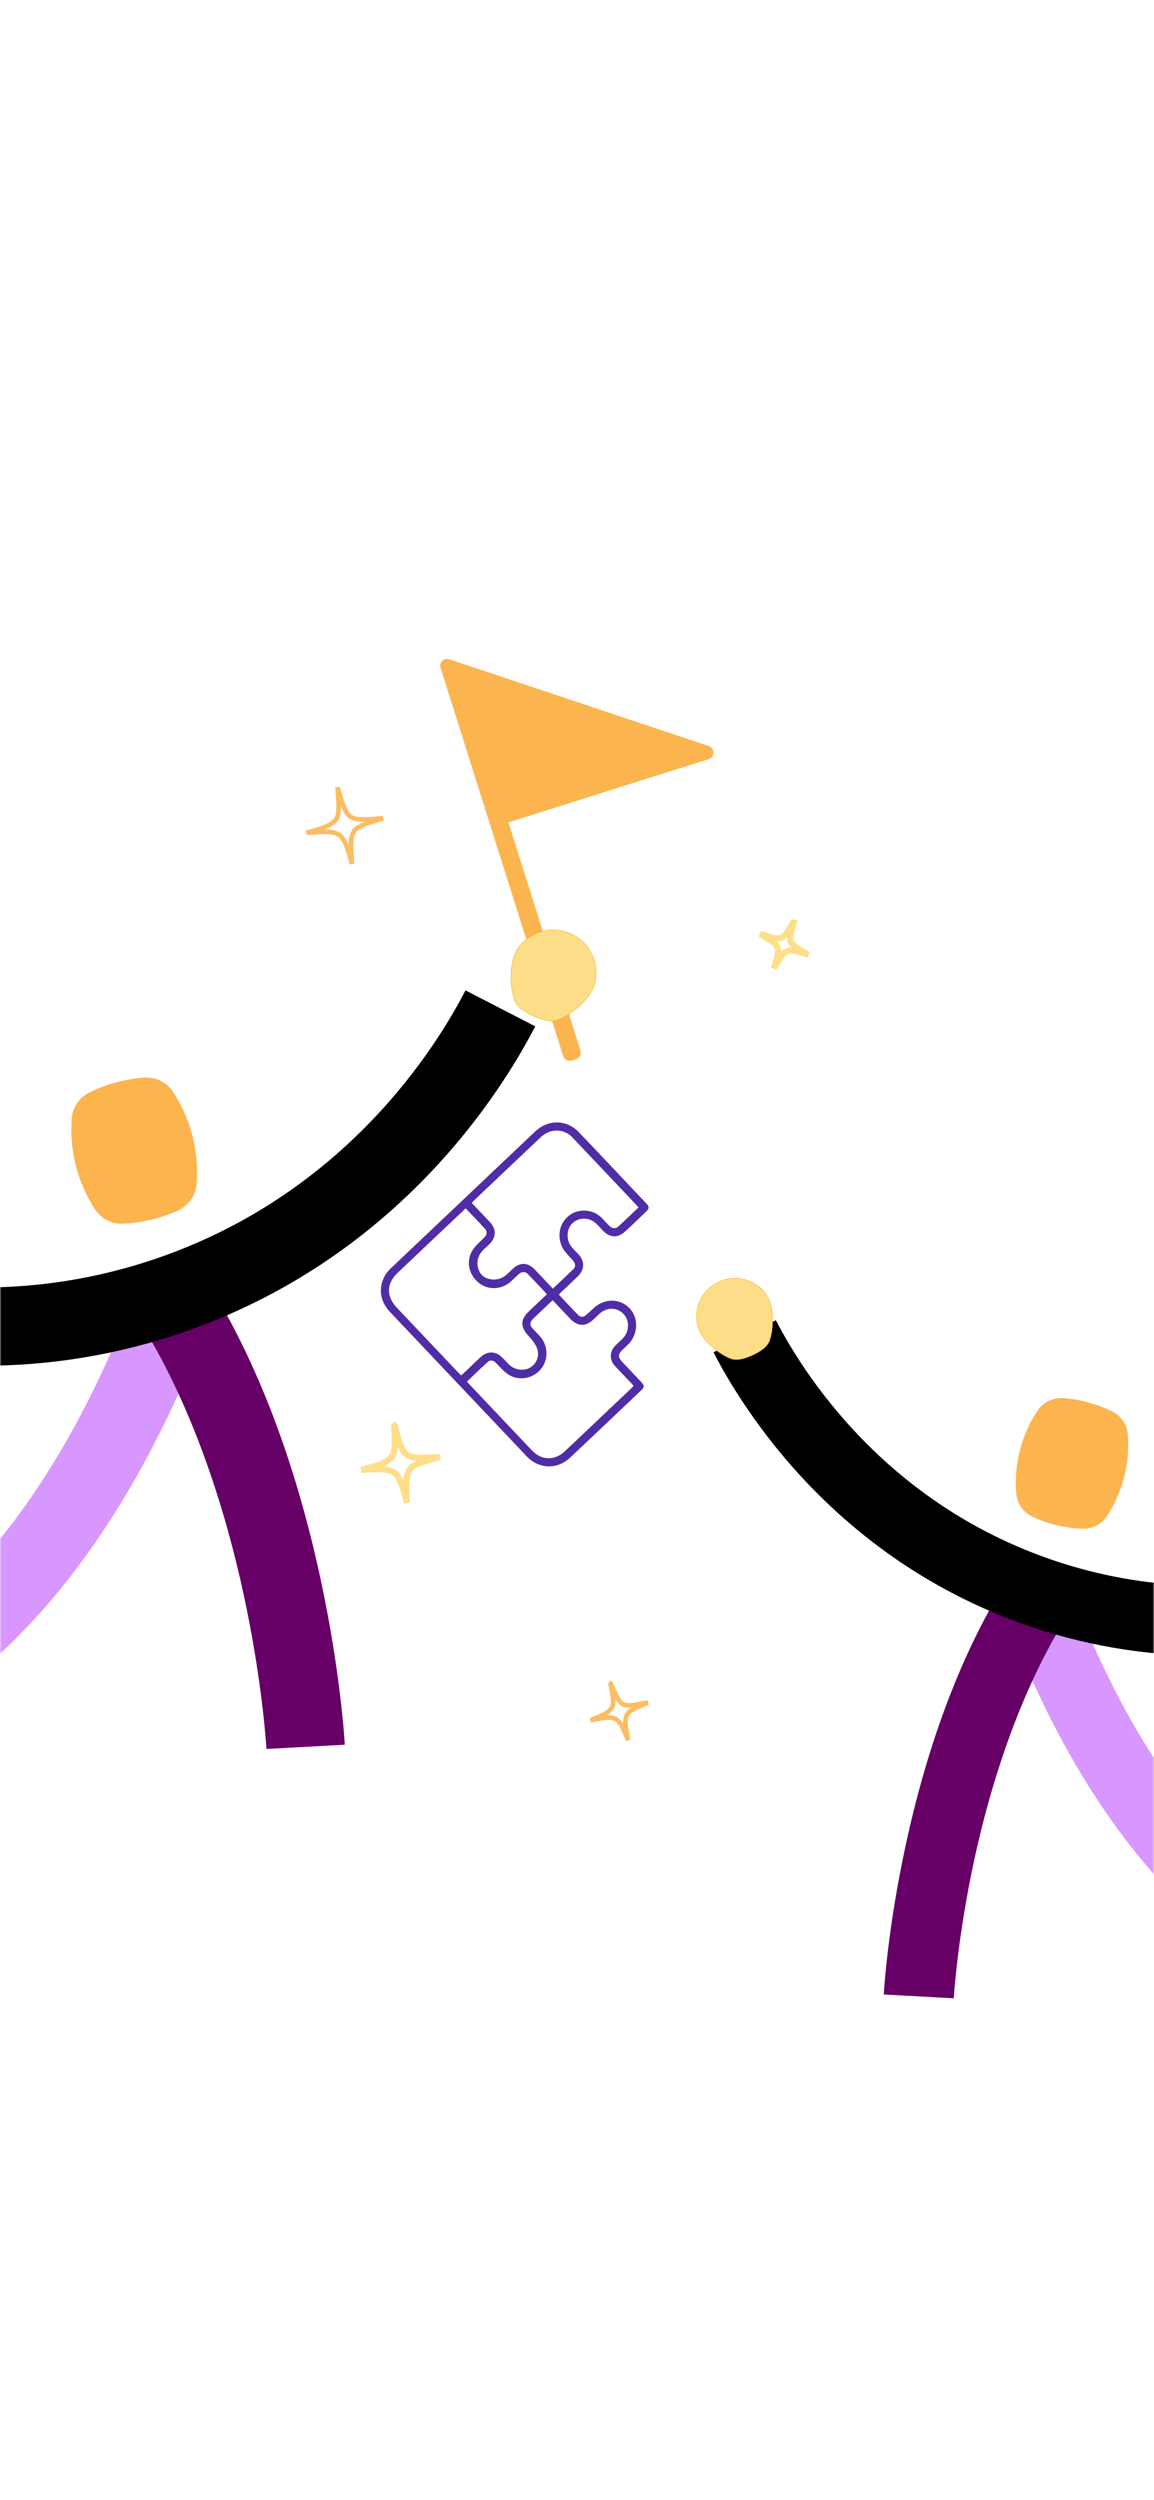 <svg xmlns="http://www.w3.org/2000/svg" width="375" height="812" fill="none"><mask id="a" width="375" height="812" x="0" y="0" maskUnits="userSpaceOnUse" style="mask-type:alpha"><rect width="375" height="812" fill="#D9D9D9" rx="40"/></mask><g mask="url(#a)"><path fill="#502CA7" d="M181.604 420.488c2.127 2.246 4.193 4.49 6.336 6.654.691.7 1.62.693 2.401.041.899-.752 1.748-1.563 2.612-2.354 3.481-3.185 8.38-3.191 11.533-.016 3.026 3.05 2.963 8.308-.155 11.597-.662.699-1.387 1.338-2.079 2.007-1.449 1.4-1.469 2.413-.1 3.859 2.075 2.191 4.15 4.382 6.213 6.581 1.102 1.176 1.095 1.644-.046 2.728-7.696 7.295-15.378 14.602-23.101 21.868-4.137 3.89-10.136 3.681-14.046-.444a61787.086 61787.086 0 0 1-44.525-47.013c-3.979-4.205-3.802-10.139.394-14.116 15.636-14.816 31.275-29.628 46.918-44.44 4.128-3.909 10.15-3.874 14.071.219 7.366 7.685 14.656 15.445 21.968 23.18 1.006 1.063 1.003 1.655-.046 2.665-2.263 2.182-4.521 4.369-6.846 6.485-2.399 2.178-4.956 2.03-7.182-.299-.841-.876-1.617-1.835-2.549-2.6-2.257-1.849-5.492-1.681-7.451.285-1.887 1.895-1.985 5.448-.173 7.614.671.802 1.423 1.538 2.142 2.301 2.192 2.326 2.134 5.061-.188 7.302-1.81 1.745-3.65 3.46-5.472 5.193-.206.195-.382.427-.626.703h-.003zm-30.272-28.05-1.368 1.295c-6.907 6.541-13.815 13.081-20.719 19.622-3.68 3.486-3.783 7.66-.283 11.359 6.652 7.031 13.313 14.057 19.968 21.084.278.294.582.564.957.922l1.062-1.006c1.735-1.643 3.462-3.293 5.204-4.928 2.192-2.055 4.895-2.028 7.038.081.776.765 1.492 1.59 2.268 2.354 1.807 1.784 4.957 2.159 6.962.853 2.13-1.386 3.062-4.015 1.958-6.512-.622-1.406-1.709-2.652-2.759-3.819-2.552-2.837-2.528-5.212.227-7.824l5.865-5.554c-.275-.323-.448-.55-.642-.754-1.872-1.978-3.719-3.983-5.638-5.913-.784-.792-1.914-.705-2.836.099-.851.743-1.648 1.551-2.48 2.318-3.157 2.92-7.892 2.993-10.939.174-3.33-3.081-3.756-7.71-.94-11.162.947-1.161 2.106-2.151 3.152-3.232.904-.933.991-1.974.14-2.896-1.988-2.153-4.022-4.264-6.199-6.563l.002.002zm56.15-.273c-.26-.314-.405-.516-.573-.693-7-7.391-14.001-14.783-21.006-22.169a5.76 5.76 0 0 0-.947-.817c-2.979-2.011-6.534-1.677-9.302.934-7.162 6.755-14.303 13.532-21.449 20.303-.29.275-.549.587-.907.974l1.014 1.069c1.67 1.764 3.358 3.514 5.007 5.299 1.992 2.158 1.899 4.864-.204 6.922-.779.762-1.633 1.454-2.353 2.267-1.567 1.771-2.02 3.845-1.238 6.08.73 2.09 2.392 3.058 4.522 3.216 1.796.134 3.371-.485 4.706-1.687.684-.616 1.338-1.267 2.015-1.895 2.144-1.989 4.735-1.952 6.797.137 1.412 1.429 2.77 2.914 4.155 4.373l1.937 2.045c2.299-2.177 4.506-4.223 6.657-6.329.793-.776.715-1.813-.051-2.705-1.006-1.177-2.14-2.261-3.019-3.524-1.926-2.762-2.347-7.935 1.586-11.092 3.101-2.49 7.843-2.237 10.744.713.822.835 1.592 1.724 2.427 2.547.913.899 2.074 1.014 2.921.233 2.18-2.013 4.319-4.074 6.565-6.2l-.004-.001zm-55.775 56.569.892.942c6.74 7.117 13.475 14.239 20.223 21.352 3.166 3.336 7.416 3.446 10.784.266 7.126-6.731 14.237-13.476 21.353-20.222.319-.303.613-.633.966-.998-2.111-2.23-4.139-4.341-6.133-6.483-1.784-1.92-1.712-4.69.145-6.542.772-.769 1.592-1.487 2.362-2.257 2.238-2.238 2.373-5.923.313-8.044-2.203-2.268-5.498-2.243-7.957.064-.611.573-1.216 1.152-1.826 1.73-2.546 2.401-5.116 2.317-7.542-.248l-5.692-6.011-5.625 5.328c-.395.374-.824.728-1.147 1.159-.676.903-.533 1.814.188 2.623.78.875 1.613 1.704 2.406 2.567 2.808 3.055 2.88 7.881.169 10.892-2.856 3.172-7.543 3.746-10.892 1.204-1.288-.98-2.369-2.235-3.517-3.392-.83-.839-1.81-1.095-2.679-.317-2.276 2.03-4.451 4.173-6.795 6.394l.004-.007z"/><path fill="#FCB44E" d="m230.288 246.544-65.07 20.555 23.41 74.106a2.228 2.228 0 0 1-1.453 2.795l-1.385.438a2.23 2.23 0 0 1-2.795-1.453l-39.833-126.088a2.23 2.23 0 0 1 1.453-2.795c.45-.14.93-.136 1.376.013l2.779.93 81.547 27.268c2.048.684 2.022 3.589-.034 4.239l.005-.008z"/><path fill="#D897FF" d="m-38.555 562.381-7.748-24.281-.119.038c.136-.046 13.636-4.783 31.558-22.008C1.87 500.047 25.942 469.538 45.58 415.525l23.954 8.709C27.382 540.156-35.879 561.523-38.55 562.377l-.005.004z"/><path fill="#606" d="M86.591 568.034c-.012-.216-1.278-22.047-7.57-50.895-5.717-26.205-16.872-63.787-37.564-93.994l21.027-14.405c18.555 27.089 32.531 61.897 41.545 103.455 6.665 30.734 7.961 53.49 8.012 54.446l-25.45 1.393z"/><path fill="#000" d="M-5.655 443.581c-6.3 0-12.634-.289-18.997-.871-17.051-1.555-34.298-5.293-49.875-10.811l8.508-24.026c22.404 7.935 67.687 18.487 119.274.017 59.272-21.227 88.29-67.377 98.013-86.234l22.655 11.682c-11.109 21.541-44.268 74.263-112.074 98.544-21.724 7.782-44.361 11.695-67.504 11.695v.004z"/><path fill="#FCB44E" d="M24.68 378.626a47.35 47.35 0 0 0 6.227 14.192c1.967 3.008 5.387 4.749 8.976 4.609a47.556 47.556 0 0 0 4.745-.429 47.575 47.575 0 0 0 5.179-1.024 48.393 48.393 0 0 0 4.226-1.291 46.367 46.367 0 0 0 3.82-1.55 10.366 10.366 0 0 0 6.023-8.611c.31-3.819.157-7.723-.501-11.644a48.03 48.03 0 0 0-1.988-7.778 47.145 47.145 0 0 0-5.145-10.458 10.374 10.374 0 0 0-9.417-4.664 46.66 46.66 0 0 0-4.1.475 48.84 48.84 0 0 0-4.324.897 48.276 48.276 0 0 0-9.405 3.483c-3.22 1.601-5.387 4.77-5.667 8.356a47.33 47.33 0 0 0 1.347 15.437h.004z"/><g filter="url(#b)"><path fill="#FDDE88" d="M187.284 311.209a14.056 14.056 0 0 0-2.078-9.043 13.871 13.871 0 0 0-5.773-5.119c-.051-.021-.097-.047-.153-.068l-.051-.021a1.566 1.566 0 0 0-.148-.073 13.826 13.826 0 0 0-7.638-1.079 14.072 14.072 0 0 0-8.233 4.278 11.683 11.683 0 0 0-2.357 3.734c-.735 1.852-1.028 3.87-1.122 5.985-.123 2.83.145 5.739 1.045 8.437.837 2.498 3.56 4.061 5.773 5.157.128.064.247.123.378.183l.051.021c.128.059.255.11.383.165 2.264.977 5.22 2.039 7.667 1.058 2.638-1.062 5.03-2.744 7.103-4.668 1.55-1.445 2.897-2.978 3.831-4.733a11.563 11.563 0 0 0 1.317-4.214h.005z"/><path fill="#FBAC18" d="M165.419 298.083a13.955 13.955 0 0 0-2.264 1.95 11.595 11.595 0 0 0-2.37 3.759c-.658 1.665-1.02 3.577-1.126 6.011-.136 3.126.217 5.977 1.05 8.466.824 2.46 3.402 4.01 5.811 5.2l.042.021c.111.055.221.11.336.165l.051.022c.127.059.25.11.378.165 2.476 1.067 5.322 2.027 7.731 1.062 2.434-.977 4.834-2.557 7.128-4.685 1.784-1.661 3.008-3.173 3.849-4.754a11.64 11.64 0 0 0 1.325-4.239 14.123 14.123 0 0 0-2.086-9.095 13.993 13.993 0 0 0-5.802-5.144 2.329 2.329 0 0 0-.157-.068l-.047-.021a1.716 1.716 0 0 0-.149-.073 13.97 13.97 0 0 0-7.68-1.087 14.183 14.183 0 0 0-6.015 2.353l-.005-.008zm13.602 24.489a20.985 20.985 0 0 1-4.018 2.188c-2.358.943-5.17 0-7.608-1.058-.132-.055-.255-.11-.383-.165l-.051-.022c-.114-.051-.22-.106-.331-.161l-.042-.021c-2.383-1.177-4.928-2.706-5.735-5.111-.828-2.472-1.177-5.301-1.041-8.411.106-2.421.463-4.316 1.117-5.964a11.496 11.496 0 0 1 2.341-3.708 13.941 13.941 0 0 1 8.19-4.257 13.83 13.83 0 0 1 7.595 1.075c.047.021.098.043.145.072l.055.026c.06.021.102.042.149.064a13.78 13.78 0 0 1 5.743 5.089 13.962 13.962 0 0 1 2.064 8.997 11.519 11.519 0 0 1-1.308 4.188c-.832 1.568-2.047 3.063-3.819 4.715a27.332 27.332 0 0 1-3.058 2.468l-.005-.004z"/></g><path fill="#D897FF" d="m421.805 643.961 6.927-21.705.106.034c-.122-.042-12.19-4.276-28.211-19.674-14.957-14.377-36.477-41.649-54.032-89.932l-21.413 7.784c37.681 103.626 94.231 122.726 96.619 123.489l.004.004z"/><path fill="#606" d="M309.935 649.012c.011-.194 1.143-19.709 6.766-45.496 5.112-23.426 15.083-57.021 33.58-84.024l-18.797-12.877c-16.586 24.216-29.08 55.331-37.138 92.481-5.958 27.473-7.116 47.816-7.161 48.67l22.75 1.246z"/><path fill="#000" d="M392.395 537.761c5.631 0 11.293-.259 16.981-.779 15.243-1.39 30.66-4.731 44.585-9.664l-7.606-21.478c-20.027 7.094-60.507 16.526-106.622.015-52.984-18.975-78.924-60.229-87.616-77.085l-20.251 10.442c9.93 19.256 39.572 66.385 100.185 88.091 19.42 6.957 39.656 10.454 60.344 10.454v.004z"/><path fill="#FCB44E" d="M365.277 479.697a42.266 42.266 0 0 1-5.567 12.687 9.157 9.157 0 0 1-8.024 4.12 42.722 42.722 0 0 1-16.062-3.839 9.264 9.264 0 0 1-5.385-7.697 42.217 42.217 0 0 1 .448-10.409 43.25 43.25 0 0 1 1.777-6.952 42.12 42.12 0 0 1 4.599-9.349 9.275 9.275 0 0 1 8.419-4.17c1.215.087 2.438.228 3.664.425 1.287.205 2.578.475 3.866.802a43.395 43.395 0 0 1 8.407 3.113c2.878 1.432 4.815 4.265 5.066 7.47a42.317 42.317 0 0 1-1.204 13.799h-.004z"/><g filter="url(#c)"><path fill="#FDDE88" d="M220.056 422.693a12.563 12.563 0 0 1 1.857-8.084 12.407 12.407 0 0 1 5.161-4.576c.045-.019.087-.042.136-.061l.046-.019c.042-.022.087-.045.133-.064a12.363 12.363 0 0 1 6.827-.965 12.582 12.582 0 0 1 7.36 3.824 10.441 10.441 0 0 1 2.107 3.338c.657 1.656.919 3.459 1.003 5.351.11 2.529-.129 5.13-.934 7.541-.749 2.233-3.183 3.63-5.161 4.61a8.79 8.79 0 0 1-.338.163l-.046.019c-.114.053-.227.099-.341.148-2.024.874-4.667 1.823-6.855.946-2.358-.949-4.496-2.453-6.349-4.173-1.386-1.291-2.589-2.662-3.425-4.231a10.35 10.35 0 0 1-1.177-3.767h-.004z"/><path fill="#FBAC18" d="M239.601 410.96a12.48 12.48 0 0 1 2.024 1.743c.919.98 1.614 2.077 2.119 3.361.588 1.488.911 3.197 1.006 5.373.122 2.795-.194 5.343-.938 7.568-.737 2.199-3.042 3.585-5.195 4.648l-.038.019c-.098.049-.197.099-.3.148l-.045.019c-.114.053-.224.099-.338.148-2.214.953-4.758 1.811-6.911.949-2.176-.873-4.322-2.286-6.372-4.188-1.595-1.485-2.689-2.837-3.441-4.249a10.408 10.408 0 0 1-1.184-3.79 12.624 12.624 0 0 1 1.864-8.13 12.512 12.512 0 0 1 5.187-4.599c.05-.022.091-.041.141-.06l.041-.019c.042-.023.088-.046.133-.065a12.5 12.5 0 0 1 6.866-.972 12.665 12.665 0 0 1 5.377 2.104l.004-.008zm-12.159 21.892a18.806 18.806 0 0 0 3.592 1.955c2.108.843 4.621 0 6.801-.945l.342-.148.045-.019c.103-.046.198-.095.297-.145l.038-.019c2.13-1.051 4.404-2.419 5.126-4.568.74-2.21 1.052-4.739.93-7.519-.095-2.164-.414-3.858-.998-5.331a10.26 10.26 0 0 0-2.093-3.315 12.464 12.464 0 0 0-7.321-3.805 12.355 12.355 0 0 0-6.79.961c-.041.019-.087.038-.129.064l-.049.023c-.053.019-.091.038-.133.057a12.327 12.327 0 0 0-5.134 4.549 12.486 12.486 0 0 0-1.846 8.043c.149 1.318.532 2.54 1.17 3.744.744 1.401 1.83 2.738 3.414 4.215a24.403 24.403 0 0 0 2.734 2.206l.004-.003z"/></g><path stroke="#FCB44E" stroke-linecap="square" stroke-linejoin="bevel" stroke-width="1.5" d="M109.69 255.699c.303 4.679.667 7.62-.073 9.7-1.35 2.669-4.409 3.477-10.009 5.082 5.735-.382 8.795-.808 10.994.988 1.699 1.637 2.477 4.517 3.788 9.094-.412-6.181-.872-9.254 1.449-11.49 1.711-1.267 4.484-1.996 8.633-3.292-5.382.35-8.463.779-10.584-.485-1.882-1.54-2.621-4.551-4.198-9.597zm88.661 290.804c.637 3.56 1.17 5.783.783 7.442-.805 2.163-3.08 3.046-7.234 4.761 4.363-.789 6.672-1.379 8.513-.193 1.444 1.108 2.29 3.249 3.69 6.644-.85-4.702-1.468-7.018.118-8.933 1.202-1.119 3.265-1.918 6.333-3.27-4.095.733-6.42 1.329-8.155.543-1.576-1.018-2.403-3.262-4.048-6.994z" opacity=".88"/><path stroke="#FEDF89" stroke-linecap="square" stroke-linejoin="bevel" stroke-width="2" d="M258.174 298.89c-1.586 2.722-2.486 4.497-3.679 5.38-1.753.981-3.761.283-7.485-.922 3.34 1.938 5.205 2.848 5.757 4.674.333 1.55-.313 3.447-1.299 6.49 2.088-3.6 2.984-5.485 5.117-5.861 1.429-.065 3.248.57 6.046 1.403-3.13-1.824-5.009-2.74-5.717-4.24-.471-1.564.246-3.52 1.26-6.924zM128.076 462.544c.187 4.781.481 7.79-.328 9.893-1.447 2.688-4.589 3.431-10.344 4.922 5.861-.24 8.993-.594 11.189 1.296 1.69 1.714 2.409 4.673 3.626 9.376-.258-6.315-.647-9.462 1.779-11.683 1.779-1.248 4.627-1.918 8.893-3.132-5.499.216-8.653.573-10.784-.772-1.879-1.621-2.555-4.711-4.031-9.9z"/></g><defs><filter id="b" width="45.978" height="47.863" x="156.901" y="292.87" color-interpolation-filters="sRGB" filterUnits="userSpaceOnUse"><feFlood flood-opacity="0" result="BackgroundImageFix"/><feColorMatrix in="SourceAlpha" result="hardAlpha" values="0 0 0 0 0 0 0 0 0 0 0 0 0 0 0 0 0 0 127 0"/><feOffset dx="6.35" dy="6.35"/><feGaussianBlur stdDeviation="4.54"/><feColorMatrix values="0 0 0 0 0.31 0 0 0 0 0.31 0 0 0 0 0.31 0 0 0 0.25 0"/><feBlend in2="BackgroundImageFix" result="effect1_dropShadow_506_3131"/><feBlend in="SourceGraphic" in2="effect1_dropShadow_506_3131" result="shape"/></filter><filter id="c" width="43.027" height="44.711" x="217.178" y="406.01" color-interpolation-filters="sRGB" filterUnits="userSpaceOnUse"><feFlood flood-opacity="0" result="BackgroundImageFix"/><feColorMatrix in="SourceAlpha" result="hardAlpha" values="0 0 0 0 0 0 0 0 0 0 0 0 0 0 0 0 0 0 127 0"/><feOffset dx="6.35" dy="6.35"/><feGaussianBlur stdDeviation="4.54"/><feColorMatrix values="0 0 0 0 0.31 0 0 0 0 0.31 0 0 0 0 0.31 0 0 0 0.25 0"/><feBlend in2="BackgroundImageFix" result="effect1_dropShadow_506_3131"/><feBlend in="SourceGraphic" in2="effect1_dropShadow_506_3131" result="shape"/></filter></defs></svg>